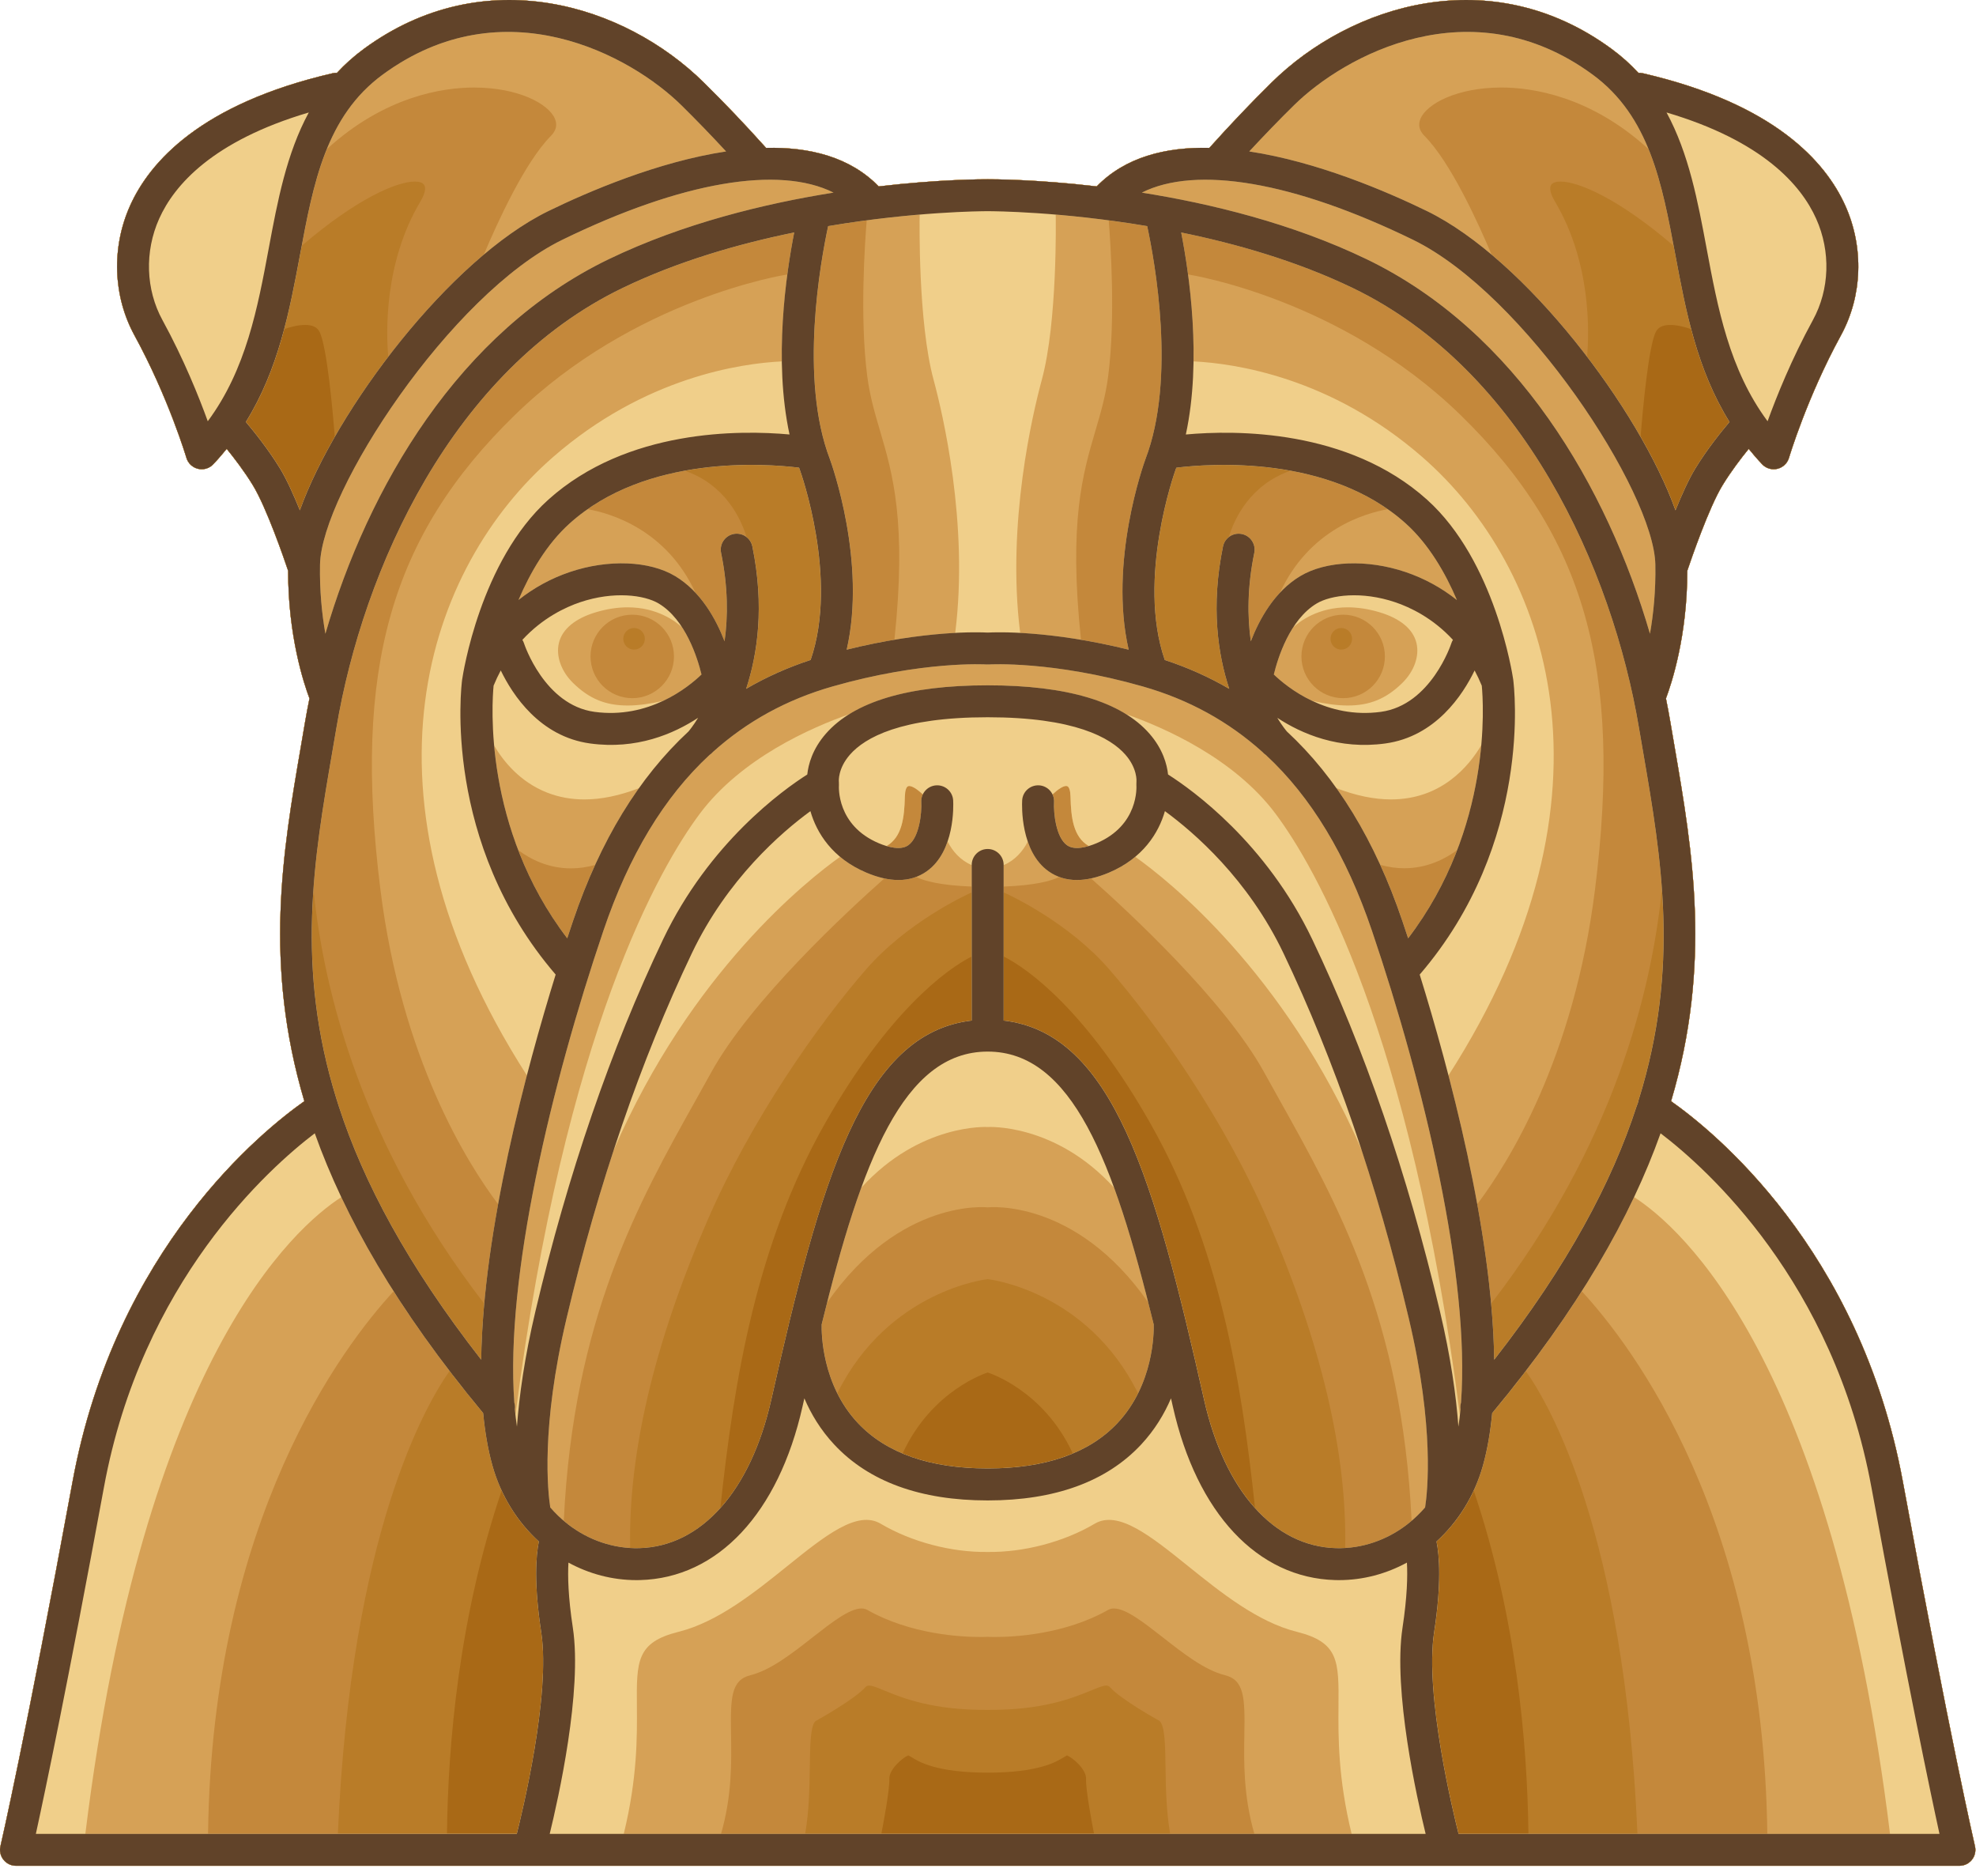 <svg style="fill-rule:evenodd;clip-rule:evenodd;stroke-linejoin:round;stroke-miterlimit:2;" xml:space="preserve" xmlns:xlink="http://www.w3.org/1999/xlink" xmlns="http://www.w3.org/2000/svg" version="1.1" viewBox="0 0 138 131" height="100%" width="100%">
    <g transform="matrix(1,0,0,1,-229.022,-232.502)">
        <g>
            <g transform="matrix(1,0,0,1,-194.096,-87.344)">
                <path style="fill:rgb(169,105,22);fill-rule:nonzero;" d="M561.048,448.755C561.03,448.683 559.33,441.344 556.011,423.294C553.015,407.007 542.692,398.75 539.824,396.735C542.674,387.138 541.325,379.289 540.076,372.022C539.977,371.45 539.879,370.876 539.783,370.308C539.689,369.751 539.581,369.184 539.466,368.614C539.856,367.585 540.963,364.244 540.956,359.701C541.217,358.921 542.459,355.299 543.422,353.723C544.008,352.763 544.715,351.839 545.245,351.187C545.541,351.549 545.849,351.91 546.183,352.263C546.397,352.487 546.69,352.61 546.992,352.61C547.079,352.61 547.165,352.599 547.252,352.579C547.639,352.485 547.948,352.192 548.061,351.81C548.074,351.768 549.323,347.587 551.686,343.265C553.19,340.516 553.304,337.127 551.992,334.202C550.629,331.163 547.068,327.092 537.849,324.96C537.746,324.937 537.646,324.927 537.544,324.933C536.992,324.335 536.369,323.774 535.661,323.254C527.257,317.09 517.466,320.15 511.927,325.603C510.474,327.034 509.013,328.571 507.578,330.17C504.532,330.105 501.708,330.806 499.711,332.859C495.422,332.358 492.4,332.362 492.098,332.363C491.794,332.362 488.774,332.358 484.485,332.859C482.488,330.805 479.664,330.104 476.618,330.17C475.183,328.57 473.722,327.033 472.268,325.603C466.73,320.151 456.939,317.09 448.534,323.254C447.827,323.774 447.204,324.335 446.652,324.933C446.55,324.927 446.449,324.937 446.348,324.96C437.128,327.092 433.568,331.163 432.203,334.202C430.89,337.128 431.006,340.516 432.51,343.265C434.873,347.587 436.122,351.768 436.135,351.81C436.247,352.192 436.556,352.485 436.943,352.579C437.03,352.6 437.117,352.61 437.204,352.61C437.507,352.61 437.8,352.487 438.013,352.263C438.348,351.909 438.656,351.549 438.951,351.187C439.481,351.839 440.188,352.763 440.775,353.723C441.737,355.298 442.979,358.92 443.24,359.701C443.233,364.244 444.341,367.585 444.73,368.614C444.615,369.184 444.506,369.752 444.413,370.308C444.317,370.876 444.219,371.45 444.12,372.022C442.871,379.289 441.522,387.138 444.372,396.735C441.504,398.75 431.182,407.006 428.185,423.294C424.866,441.344 423.164,448.683 423.148,448.755C423.07,449.086 423.149,449.434 423.36,449.701C423.573,449.967 423.893,450.122 424.234,450.122L559.962,450.122C560.302,450.122 560.623,449.967 560.836,449.701C561.047,449.434 561.125,449.086 561.048,448.755Z"></path>
            </g>
            <g transform="matrix(1,0,0,1,4.133,-87.344)">
                <path style="fill:rgb(185,124,40);fill-rule:nonzero;" d="M362.818,448.755C362.801,448.683 361.101,441.344 357.781,423.294C354.785,407.007 344.462,398.75 341.594,396.735C344.444,387.138 343.095,379.289 341.846,372.022C341.747,371.45 341.649,370.876 341.554,370.308C341.46,369.751 341.352,369.184 341.236,368.614C341.626,367.585 342.734,364.244 342.726,359.701C342.987,358.921 344.229,355.299 345.192,353.723C345.777,352.763 346.485,351.839 347.015,351.187C347.311,351.549 347.619,351.91 347.953,352.263C348.167,352.487 348.46,352.61 348.762,352.61C348.849,352.61 348.935,352.599 349.022,352.579C349.409,352.485 349.718,352.192 349.831,351.81C349.843,351.768 351.093,347.587 353.456,343.265C354.959,340.516 355.074,337.127 353.761,334.202C352.398,331.163 348.838,327.092 339.619,324.96C339.515,324.937 339.415,324.927 339.314,324.933C338.762,324.335 338.14,323.774 337.432,323.254C329.028,317.09 319.236,320.15 313.698,325.603C312.244,327.034 310.784,328.571 309.349,330.17C306.303,330.105 303.479,330.806 301.482,332.859C297.193,332.358 294.172,332.362 293.869,332.363C293.566,332.362 290.544,332.358 286.256,332.859C284.259,330.805 281.435,330.104 278.388,330.17C276.953,328.57 275.493,327.033 274.039,325.603C268.5,320.151 258.709,317.09 250.304,323.254C249.597,323.774 248.974,324.335 248.423,324.933C248.321,324.927 248.22,324.937 248.119,324.96C238.899,327.092 235.339,331.163 233.974,334.202C232.661,337.128 232.777,340.516 234.28,343.265C236.644,347.587 237.893,351.768 237.905,351.81C238.018,352.192 238.326,352.485 238.713,352.579C238.799,352.6 238.887,352.61 238.974,352.61C239.276,352.61 239.569,352.487 239.783,352.263C240.117,351.909 240.426,351.549 240.721,351.187C241.252,351.839 241.959,352.763 242.546,353.723C243.508,355.298 244.749,358.92 245.011,359.701C245.004,364.244 246.112,367.585 246.501,368.614C246.386,369.184 246.277,369.752 246.184,370.308C246.088,370.876 245.99,371.45 245.891,372.022C244.642,379.289 243.293,387.138 246.143,396.735C243.275,398.75 232.952,407.006 229.956,423.294C226.636,441.344 224.935,448.683 224.918,448.755C224.841,449.086 224.919,449.434 225.131,449.701C225.342,449.967 225.664,450.122 226.004,450.122L361.732,450.122C362.072,450.122 362.394,449.967 362.606,449.701C362.817,449.434 362.896,449.086 362.818,448.755ZM343.289,352.562C342.834,353.308 342.342,354.399 341.904,355.482C341.338,353.904 340.5,352.155 339.465,350.353C339.613,348.481 340.017,344.002 340.536,343.006C340.701,342.69 341.029,342.535 341.539,342.535C342.03,342.535 342.581,342.684 343,342.83C343.59,345.056 344.395,347.244 345.677,349.307C345.101,349.988 344.104,351.228 343.289,352.562ZM287.924,421.337C289.978,416.865 293.866,415.681 293.868,415.681C293.87,415.681 297.758,416.866 299.812,421.337C298.165,422.029 296.178,422.38 293.868,422.38C291.557,422.38 289.571,422.029 287.924,421.337ZM282.483,398.328C286.927,390.465 291.033,387.49 292.753,386.633L292.753,391.107C285.097,392 282.206,402.268 278.758,417.572C278.034,420.786 276.799,423.364 275.197,425.146C276.16,416.123 277.712,406.768 282.483,398.328ZM245.833,355.481C245.393,354.398 244.902,353.307 244.447,352.561C243.632,351.227 242.635,349.988 242.059,349.306C243.341,347.243 244.146,345.055 244.735,342.828C245.154,342.682 245.704,342.534 246.196,342.534C246.706,342.534 247.035,342.688 247.199,343.005C247.718,344.001 248.122,348.482 248.271,350.352C247.235,352.154 246.397,353.903 245.833,355.481ZM260.983,447.893L256.104,447.893C256.178,441.572 256.951,432.706 259.927,423.915C260.566,425.294 261.454,426.502 262.524,427.478C262.319,428.488 262.171,430.421 262.691,433.829C263.358,438.201 261.335,446.499 260.983,447.893ZM301.296,447.893L286.44,447.893C286.583,447.162 287.027,444.802 286.997,444.066C286.969,443.369 287.976,442.544 288.316,442.418C288.351,442.421 288.455,442.485 288.547,442.541C289.072,442.865 290.299,443.619 293.867,443.619C297.434,443.619 298.663,442.865 299.188,442.541C299.28,442.485 299.384,442.421 299.404,442.415C299.758,442.544 300.767,443.367 300.738,444.066C300.707,444.798 301.147,447.133 301.296,447.893ZM294.982,391.106L294.982,386.632C296.702,387.49 300.808,390.464 305.252,398.327C310.023,406.766 311.576,416.122 312.538,425.144C310.935,423.362 309.701,420.784 308.977,417.57C305.531,402.268 302.638,391.999 294.982,391.106ZM325.044,433.829C325.564,430.422 325.417,428.488 325.211,427.478C326.281,426.501 327.169,425.293 327.808,423.915C330.784,432.706 331.557,441.571 331.631,447.893L326.752,447.893C326.4,446.499 324.377,438.201 325.044,433.829Z"></path>
            </g>
            <g transform="matrix(1,0,0,1,194.097,-87.344)">
                <path style="fill:rgb(196,136,59);fill-rule:nonzero;" d="M172.853,448.755C172.836,448.683 171.136,441.344 167.816,423.294C164.82,407.007 154.497,398.75 151.629,396.735C154.479,387.138 153.13,379.289 151.881,372.022C151.782,371.45 151.684,370.876 151.588,370.308C151.494,369.751 151.386,369.184 151.271,368.614C151.661,367.585 152.769,364.244 152.761,359.701C153.023,358.921 154.264,355.299 155.227,353.723C155.812,352.763 156.52,351.839 157.05,351.187C157.346,351.549 157.654,351.91 157.988,352.263C158.202,352.487 158.495,352.61 158.796,352.61C158.883,352.61 158.97,352.599 159.057,352.579C159.444,352.485 159.753,352.192 159.866,351.81C159.878,351.768 161.127,347.587 163.491,343.265C164.994,340.516 165.109,337.127 163.796,334.202C162.433,331.163 158.873,327.092 149.654,324.96C149.55,324.937 149.45,324.927 149.349,324.933C148.797,324.335 148.175,323.774 147.467,323.254C139.062,317.09 129.271,320.15 123.733,325.603C122.279,327.034 120.819,328.571 119.384,330.17C116.338,330.105 113.514,330.806 111.517,332.859C107.228,332.358 104.207,332.362 103.904,332.363C103.601,332.362 100.579,332.358 96.291,332.859C94.294,330.805 91.47,330.104 88.424,330.17C86.989,328.57 85.528,327.033 84.075,325.603C78.536,320.151 68.745,317.09 60.34,323.254C59.633,323.774 59.01,324.335 58.459,324.933C58.358,324.927 58.256,324.937 58.155,324.96C48.936,327.092 45.375,331.163 44.011,334.202C42.698,337.128 42.814,340.516 44.317,343.265C46.681,347.587 47.93,351.768 47.942,351.81C48.055,352.192 48.364,352.485 48.751,352.579C48.837,352.6 48.924,352.61 49.012,352.61C49.314,352.61 49.607,352.487 49.82,352.263C50.155,351.909 50.463,351.549 50.758,351.187C51.289,351.839 51.996,352.763 52.582,353.723C53.544,355.298 54.786,358.92 55.047,359.701C55.039,364.244 56.147,367.585 56.537,368.614C56.421,369.184 56.313,369.752 56.22,370.308C56.124,370.876 56.026,371.45 55.927,372.022C54.678,379.289 53.329,387.138 56.179,396.735C53.311,398.75 42.989,407.006 39.992,423.294C36.672,441.344 34.971,448.683 34.955,448.755C34.877,449.086 34.956,449.434 35.167,449.701C35.379,449.967 35.7,450.122 36.041,450.122L171.769,450.122C172.109,450.122 172.43,449.967 172.643,449.701C172.852,449.434 172.93,449.086 172.853,448.755ZM103.902,422.38C99.866,422.38 96.817,421.316 94.838,419.212C94.22,418.557 93.754,417.844 93.399,417.133C96.984,409.903 103.902,409.16 103.902,409.16C103.902,409.16 110.819,409.902 114.404,417.133C114.05,417.844 113.584,418.557 112.966,419.212C110.988,421.315 107.938,422.38 103.902,422.38ZM79.207,363.696C79.623,363.696 79.96,364.034 79.96,364.45C79.96,364.866 79.623,365.204 79.207,365.204C78.791,365.204 78.454,364.866 78.454,364.45C78.454,364.034 78.791,363.696 79.207,363.696ZM91.536,365.93C89.942,366.452 88.438,367.122 87.031,367.946C87.827,365.534 88.324,362.183 87.468,358.002C87.414,357.737 87.265,357.517 87.069,357.359C86.652,356.005 85.547,353.688 82.757,352.715C86.243,352.078 89.424,352.342 90.73,352.503C90.752,352.564 90.773,352.624 90.794,352.685C90.823,352.762 93.506,360.238 91.536,365.93ZM117.011,352.685C117.032,352.624 117.053,352.564 117.074,352.503C118.38,352.342 121.562,352.078 125.048,352.715C122.258,353.688 121.153,356.004 120.736,357.359C120.539,357.516 120.391,357.737 120.337,358.002C119.479,362.184 119.978,365.534 120.774,367.946C119.367,367.123 117.863,366.453 116.269,365.93C114.299,360.238 116.983,352.762 117.011,352.685ZM128.597,363.696C129.014,363.696 129.351,364.034 129.351,364.45C129.351,364.866 129.014,365.204 128.597,365.204C128.182,365.204 127.845,364.866 127.845,364.45C127.845,364.034 128.182,363.696 128.597,363.696ZM58.593,397.122C58.504,396.819 58.519,396.91 58.437,396.618C58.436,396.614 58.432,396.612 58.43,396.608C56.762,391.247 56.496,386.456 56.816,381.933C57.535,389.125 60.213,399.817 68.744,410.874C68.622,412.209 68.548,413.521 68.531,414.788C63.365,408.167 60.303,402.371 58.593,397.122ZM150.988,381.931C151.308,386.454 151.044,391.246 149.375,396.609C149.373,396.613 149.369,396.615 149.369,396.619C149.319,396.857 149.326,396.825 149.212,397.123C147.502,402.372 144.441,408.168 139.274,414.79C139.257,413.523 139.182,412.211 139.061,410.875C147.591,399.815 150.27,389.123 150.988,381.931ZM153.323,352.562C152.868,353.308 152.376,354.399 151.938,355.482C150.792,352.287 148.531,348.385 145.762,344.76C145.906,343.141 146.083,338.22 143.518,333.915C143.214,333.404 143.117,332.999 143.245,332.772C143.363,332.567 143.669,332.524 143.909,332.524C145.163,332.524 147.967,333.712 151.809,337.011C151.846,337.203 151.883,337.396 151.919,337.59C152.66,341.559 153.429,345.633 155.712,349.306C155.135,349.988 154.138,351.228 153.323,352.562ZM55.867,355.481C55.427,354.398 54.936,353.307 54.481,352.561C53.666,351.227 52.669,349.988 52.093,349.306C54.376,345.633 55.145,341.559 55.885,337.59C55.921,337.396 55.959,337.203 55.995,337.01C59.837,333.712 62.641,332.524 63.895,332.524C64.133,332.524 64.441,332.567 64.557,332.772C64.686,332.999 64.588,333.404 64.285,333.915C61.719,338.22 61.897,343.142 62.041,344.76C59.273,348.385 57.012,352.286 55.867,355.481ZM71.018,447.893L58.522,447.893C59.431,426.858 64.701,417.865 66.324,415.574C67.063,416.539 67.841,417.518 68.669,418.515C68.794,419.827 69.003,421.063 69.317,422.186C69.912,424.298 71.061,426.113 72.558,427.479C72.353,428.489 72.205,430.422 72.725,433.83C73.393,438.201 71.37,446.499 71.018,447.893ZM78.935,427.932C78.801,421.319 80.611,413.634 84.326,405.074C87.405,397.98 92.084,391.345 95.437,387.502C98.228,384.303 102.176,382.434 102.788,382.154L102.788,391.107C95.132,392 92.24,402.268 88.793,417.572C87.356,423.953 83.907,427.83 79.568,427.944C79.356,427.948 79.145,427.943 78.935,427.932ZM103.902,447.893L91.155,447.893C91.433,446.314 91.46,444.649 91.479,443.264C91.5,441.733 91.521,440.286 91.895,440.01C92.005,439.949 94.597,438.513 95.366,437.648C95.551,437.442 95.837,437.535 96.673,437.879C97.934,438.4 100.046,439.265 103.902,439.236C107.761,439.264 109.871,438.398 111.131,437.879C111.968,437.534 112.254,437.441 112.438,437.648C113.208,438.513 115.799,439.95 115.886,439.995C116.284,440.287 116.303,441.733 116.324,443.265C116.344,444.65 116.371,446.315 116.648,447.894L103.902,447.894L103.902,447.893ZM119.011,417.571C115.565,402.267 112.673,391.999 105.017,391.106L105.017,382.154C105.629,382.432 109.578,384.302 112.367,387.501C115.721,391.345 120.401,397.98 123.479,405.073C127.194,413.634 129.003,421.318 128.87,427.931C128.661,427.943 128.449,427.948 128.237,427.943C123.897,427.829 120.448,423.952 119.011,417.571ZM135.078,433.829C135.599,430.422 135.451,428.488 135.246,427.478C136.744,426.112 137.892,424.297 138.487,422.185C138.802,421.062 139.01,419.826 139.135,418.514C139.963,417.517 140.741,416.537 141.48,415.572C143.103,417.859 148.373,426.836 149.282,447.892L136.787,447.892C136.435,446.499 134.412,438.201 135.078,433.829Z"></path>
            </g>
            <g transform="matrix(1,0,0,1,-194.096,87.344)">
                <path style="fill:rgb(214,161,86);fill-rule:nonzero;" d="M561.048,274.067C561.03,273.995 559.33,266.656 556.011,248.607C553.015,232.32 542.692,224.063 539.824,222.049C542.674,212.451 541.325,204.603 540.076,197.336C539.977,196.763 539.879,196.191 539.783,195.623C539.689,195.064 539.581,194.498 539.466,193.927C539.856,192.898 540.963,189.557 540.956,185.014C541.217,184.234 542.459,180.611 543.422,179.037C544.008,178.078 544.715,177.154 545.245,176.5C545.541,176.863 545.849,177.223 546.183,177.576C546.397,177.8 546.69,177.923 546.992,177.923C547.079,177.923 547.165,177.913 547.252,177.892C547.639,177.798 547.948,177.505 548.061,177.123C548.074,177.081 549.323,172.9 551.686,168.579C553.19,165.829 553.304,162.441 551.992,159.515C550.629,156.475 547.068,152.404 537.849,150.273C537.746,150.249 537.646,150.24 537.544,150.246C536.992,149.647 536.369,149.086 535.661,148.567C527.257,142.403 517.466,145.463 511.927,150.915C510.474,152.346 509.013,153.883 507.578,155.483C504.532,155.417 501.708,156.119 499.711,158.173C495.422,157.671 492.4,157.675 492.098,157.676C491.794,157.675 488.774,157.671 484.485,158.173C482.488,156.119 479.664,155.417 476.618,155.483C475.183,153.883 473.722,152.346 472.268,150.915C466.73,145.462 456.939,142.403 448.534,148.567C447.827,149.086 447.204,149.647 446.652,150.246C446.55,150.24 446.449,150.249 446.348,150.273C437.128,152.404 433.568,156.476 432.203,159.515C430.89,162.441 431.006,165.829 432.51,168.579C434.873,172.9 436.122,177.082 436.135,177.123C436.247,177.505 436.556,177.798 436.943,177.892C437.03,177.913 437.117,177.923 437.204,177.923C437.507,177.923 437.8,177.8 438.013,177.576C438.348,177.223 438.656,176.863 438.951,176.5C439.481,177.153 440.188,178.078 440.775,179.037C441.737,180.611 442.979,184.234 443.24,185.014C443.233,189.557 444.341,192.898 444.73,193.927C444.615,194.498 444.506,195.064 444.413,195.623C444.317,196.191 444.219,196.763 444.12,197.336C442.871,204.603 441.522,212.451 444.372,222.049C441.504,224.063 431.182,232.32 428.185,248.607C424.866,266.656 423.164,273.995 423.148,274.067C423.07,274.399 423.149,274.747 423.36,275.013C423.573,275.279 423.893,275.435 424.234,275.435L559.962,275.435C560.302,275.435 560.623,275.279 560.836,275.013C561.047,274.747 561.125,274.398 561.048,274.067ZM509.849,182.445C509.245,182.322 508.657,182.711 508.533,183.314C507.676,187.495 508.174,190.845 508.971,193.257C507.563,192.435 506.059,191.764 504.465,191.241C502.495,185.55 505.18,178.073 505.207,177.995C505.228,177.935 505.249,177.874 505.27,177.814C507.43,177.547 514.724,176.996 520.037,180.713C518.497,180.982 514.549,182.097 512.502,186.564C511.545,187.591 510.896,188.846 510.476,189.936C510.233,188.208 510.229,186.144 510.718,183.761C510.84,183.159 510.451,182.569 509.849,182.445ZM501.944,190.521C500.747,190.225 499.631,190 498.613,189.828C497.742,181.607 498.739,178.22 499.623,175.223C499.984,173.994 500.327,172.833 500.509,171.439C501.04,167.356 500.674,162.079 500.548,160.542C501.406,160.656 502.307,160.789 503.239,160.947C503.764,163.381 505.272,171.597 503.118,177.215C502.996,177.549 500.54,184.4 501.944,190.521ZM516.921,188.078C518.53,188.078 519.836,189.383 519.836,190.993C519.836,192.603 518.53,193.907 516.921,193.907C515.312,193.907 514.008,192.602 514.008,190.993C514.008,189.384 515.312,188.078 516.921,188.078ZM521.186,205.783C522.824,205.783 524.09,205.101 524.884,204.513C524.109,206.535 523.013,208.641 521.461,210.674C521.31,210.215 521.171,209.797 521.047,209.435C520.584,208.067 520.071,206.772 519.511,205.546C520.104,205.71 520.664,205.783 521.186,205.783ZM534.511,207.262C536.434,191.879 533.8,182.59 525.119,174.135C516.771,166.005 506.255,164.348 506.15,164.332L506.089,164.323C505.937,163.17 505.762,162.164 505.61,161.388C509.489,162.18 513.715,163.395 517.588,165.261C529.488,170.994 535.721,184.894 537.585,195.99C537.681,196.561 537.779,197.135 537.879,197.711C539.152,205.113 540.449,212.668 537.57,221.919C537.568,221.922 537.564,221.924 537.563,221.928C537.513,222.167 537.521,222.135 537.407,222.432C535.696,227.682 532.636,233.478 527.469,240.099C527.424,236.672 526.957,232.928 526.286,229.241C528.457,226.361 533.034,219.068 534.511,207.262ZM543.907,174.62C543.331,175.301 542.334,176.54 541.518,177.874C541.063,178.619 540.572,179.71 540.133,180.793C538.148,175.257 532.826,167.598 527.287,162.936C526.327,160.659 524.409,156.466 522.602,154.647C522.237,154.28 522.141,153.88 522.318,153.456C522.759,152.395 524.894,151.269 527.98,151.269C530.099,151.269 534.175,151.85 538.246,155.568C539.154,157.796 539.628,160.31 540.113,162.901C540.855,166.872 541.624,170.945 543.907,174.62ZM485.037,204.231C486.126,203.597 486.276,202.24 486.313,200.772C486.324,200.364 486.408,200.102 486.544,200.053C486.766,199.972 487.216,200.294 487.57,200.631C487.494,200.793 487.451,200.973 487.46,201.165C487.5,201.912 487.329,203.632 486.552,204.178C486.157,204.454 485.575,204.392 485.037,204.231ZM503.692,237.634C503.707,238.198 503.696,241.831 501.162,244.525C499.183,246.628 496.133,247.692 492.098,247.692C488.063,247.692 485.013,246.627 483.034,244.525C480.5,241.831 480.488,238.198 480.504,237.634C480.63,237.116 480.757,236.609 480.885,236.107C485.989,228.78 492.097,229.46 492.099,229.461C492.101,229.46 498.208,228.78 503.313,236.106C503.438,236.607 503.565,237.116 503.692,237.634ZM497.643,204.177C496.866,203.631 496.695,201.911 496.735,201.164C496.744,200.972 496.701,200.792 496.625,200.63C496.979,200.292 497.429,199.969 497.65,200.052C497.788,200.101 497.872,200.364 497.881,200.771C497.918,202.239 498.069,203.596 499.158,204.23C498.62,204.392 498.038,204.454 497.643,204.177ZM446.788,222.434C446.699,222.131 446.714,222.222 446.632,221.93C446.631,221.926 446.627,221.924 446.625,221.921C443.746,212.67 445.043,205.115 446.316,197.713C446.415,197.137 446.514,196.563 446.61,195.992C448.474,184.896 454.707,170.996 466.607,165.263C470.479,163.397 474.706,162.182 478.585,161.39C478.432,162.167 478.257,163.177 478.104,164.333L478.045,164.333C477.941,164.349 467.424,166.005 459.076,174.136C450.394,182.591 447.762,191.88 449.684,207.263C451.16,219.07 455.738,226.363 457.909,229.243C457.237,232.931 456.771,236.674 456.725,240.101C451.56,233.48 448.499,227.684 446.788,222.434ZM483.687,171.439C483.869,172.833 484.211,173.994 484.573,175.223C485.457,178.22 486.454,181.608 485.583,189.828C484.565,189.999 483.449,190.224 482.253,190.521C483.656,184.4 481.2,177.549 481.078,177.214C478.924,171.596 480.432,163.381 480.957,160.946C481.89,160.788 482.79,160.655 483.648,160.542C483.521,162.079 483.153,167.356 483.687,171.439ZM475.663,183.314C475.539,182.711 474.951,182.323 474.347,182.445C473.744,182.569 473.356,183.158 473.479,183.761C473.968,186.144 473.964,188.208 473.721,189.936C473.301,188.846 472.652,187.591 471.696,186.564C469.649,182.098 465.701,180.982 464.161,180.713C469.473,176.996 476.765,177.547 478.926,177.814C478.947,177.874 478.969,177.936 478.99,177.995C479.018,178.072 481.702,185.549 479.732,191.241C478.138,191.764 476.633,192.434 475.226,193.257C476.022,190.845 476.52,187.495 475.663,183.314ZM467.274,188.078C468.883,188.078 470.187,189.383 470.187,190.993C470.187,192.603 468.883,193.907 467.274,193.907C465.664,193.907 464.359,192.602 464.359,190.993C464.359,189.384 465.664,188.078 467.274,188.078ZM459.314,204.52C460.191,205.173 461.432,205.791 462.996,205.791C463.552,205.791 464.114,205.71 464.682,205.552C464.123,206.777 463.611,208.07 463.148,209.436C463.025,209.798 462.886,210.216 462.735,210.675C461.185,208.644 460.089,206.54 459.314,204.52ZM442.677,177.874C441.862,176.54 440.864,175.3 440.288,174.62C442.571,170.945 443.34,166.872 444.081,162.903C444.566,160.311 445.04,157.797 445.948,155.569C450.017,151.851 454.094,151.27 456.214,151.27C459.3,151.27 461.435,152.397 461.875,153.457C462.052,153.881 461.956,154.281 461.592,154.648C459.785,156.467 457.867,160.66 456.907,162.937C451.368,167.6 446.047,175.259 444.062,180.794C443.622,179.71 443.132,178.619 442.677,177.874ZM459.213,273.206L437.648,273.206C437.927,251.187 447.056,239.167 450.611,235.319C452.332,238.021 454.395,240.851 456.865,243.826C456.99,245.139 457.199,246.374 457.513,247.497C458.108,249.609 459.257,251.424 460.754,252.79C460.549,253.8 460.401,255.734 460.921,259.141C461.588,263.514 459.565,271.811 459.213,273.206ZM462.637,251.469C462.587,251.428 462.541,251.382 462.492,251.34C463.166,237.237 467.701,229.132 471.718,221.958C472.083,221.305 472.443,220.662 472.792,220.028C475.561,215 482.346,208.739 484.884,206.49C485.226,206.563 485.557,206.604 485.869,206.604C486.304,206.604 486.708,206.525 487.086,206.385C487.687,206.683 488.826,206.977 490.983,207.062L490.983,216.419C483.327,217.312 480.435,227.58 476.988,242.884C475.551,249.264 472.103,253.141 467.763,253.256C465.943,253.301 464.211,252.687 462.792,251.595C462.746,251.548 462.694,251.506 462.637,251.469ZM510.721,273.206L473.473,273.206C474.244,270.539 474.205,268.185 474.172,266.254C474.129,263.705 474.168,262.465 475.533,262.125C476.949,261.771 478.431,260.609 479.866,259.486C481.193,258.448 482.444,257.468 483.284,257.468C483.437,257.468 483.568,257.501 483.686,257.567C486.697,259.275 490.22,259.46 491.597,259.46C491.904,259.46 492.085,259.451 492.086,259.449C492.108,259.45 492.29,259.46 492.597,259.46C493.974,259.46 497.497,259.276 500.508,257.567C500.626,257.501 500.757,257.468 500.91,257.468C501.75,257.468 503.001,258.448 504.328,259.486C505.763,260.609 507.245,261.771 508.661,262.125C510.026,262.465 510.065,263.705 510.022,266.253C509.988,268.185 509.95,270.539 510.721,273.206ZM521.401,251.595C519.983,252.687 518.252,253.302 516.431,253.256C512.091,253.141 508.643,249.264 507.205,242.884C503.76,227.58 500.867,217.311 493.211,216.419L493.211,207.062C495.368,206.977 496.508,206.683 497.108,206.385C497.486,206.526 497.89,206.604 498.325,206.604C498.638,206.604 498.97,206.563 499.31,206.49C501.84,208.73 508.629,214.992 511.402,220.028C511.751,220.662 512.111,221.305 512.476,221.958C516.492,229.132 521.028,237.238 521.702,251.34C521.653,251.382 521.607,251.428 521.557,251.469C521.502,251.506 521.449,251.548 521.401,251.595ZM523.273,259.142C523.794,255.735 523.646,253.801 523.441,252.791C524.938,251.425 526.087,249.61 526.682,247.498C526.996,246.374 527.205,245.139 527.33,243.827C529.8,240.851 531.864,238.022 533.585,235.318C537.139,239.164 546.268,251.178 546.545,273.206L524.982,273.206C524.63,271.811 522.607,263.514 523.273,259.142Z"></path>
            </g>
            <g transform="matrix(1,0,0,1,6.82691e-05,87.344)">
                <path style="fill:rgb(240,207,138);fill-rule:nonzero;" d="M366.95,274.067C366.933,273.995 365.233,266.656 361.913,248.607C358.918,232.32 348.594,224.063 345.727,222.049C348.576,212.451 347.228,204.603 345.978,197.336C345.879,196.763 345.781,196.191 345.685,195.623C345.592,195.064 345.483,194.498 345.369,193.927C345.758,192.898 346.866,189.557 346.858,185.014C347.121,184.234 348.362,180.611 349.324,179.037C349.909,178.078 350.617,177.154 351.148,176.5C351.444,176.863 351.751,177.223 352.086,177.576C352.299,177.8 352.592,177.923 352.893,177.923C352.98,177.923 353.067,177.913 353.154,177.892C353.542,177.798 353.85,177.505 353.963,177.123C353.975,177.081 355.225,172.9 357.588,168.579C359.091,165.829 359.206,162.441 357.894,159.515C356.53,156.475 352.97,152.404 343.751,150.273C343.647,150.249 343.547,150.24 343.446,150.246C342.894,149.647 342.272,149.086 341.565,148.567C333.159,142.403 323.368,145.463 317.83,150.915C316.376,152.346 314.916,153.883 313.481,155.483C310.435,155.417 307.611,156.119 305.614,158.173C301.325,157.671 298.304,157.675 298.001,157.676C297.699,157.675 294.677,157.671 290.388,158.173C288.391,156.119 285.568,155.417 282.522,155.483C281.087,153.883 279.626,152.346 278.172,150.915C272.633,145.462 262.843,142.403 254.437,148.567C253.73,149.086 253.107,149.647 252.556,150.246C252.455,150.24 252.354,150.249 252.252,150.273C243.032,152.404 239.472,156.476 238.108,159.515C236.796,162.441 236.911,165.829 238.415,168.579C240.778,172.9 242.027,177.082 242.039,177.123C242.153,177.505 242.461,177.798 242.848,177.892C242.934,177.913 243.021,177.923 243.109,177.923C243.411,177.923 243.704,177.8 243.917,177.576C244.252,177.223 244.56,176.863 244.855,176.5C245.386,177.153 246.094,178.078 246.679,179.037C247.641,180.611 248.883,184.234 249.145,185.014C249.136,189.557 250.244,192.898 250.634,193.927C250.518,194.498 250.41,195.064 250.317,195.623C250.222,196.191 250.124,196.763 250.025,197.336C248.775,204.603 247.426,212.451 250.276,222.049C247.408,224.063 237.086,232.32 234.089,248.607C230.77,266.656 229.069,273.995 229.052,274.067C228.975,274.399 229.053,274.747 229.265,275.013C229.476,275.279 229.798,275.435 230.138,275.435L365.864,275.435C366.204,275.435 366.525,275.279 366.738,275.013C366.949,274.747 367.028,274.398 366.95,274.067ZM292.455,204.177C292.06,204.454 291.478,204.391 290.941,204.231C292.029,203.597 292.18,202.24 292.216,200.772C292.227,200.364 292.311,200.102 292.447,200.053C292.669,199.972 293.119,200.294 293.474,200.631C293.397,200.793 293.353,200.973 293.363,201.165C293.403,201.912 293.234,203.631 292.455,204.177ZM302.526,200.63C302.88,200.292 303.33,199.969 303.552,200.052C303.689,200.101 303.773,200.364 303.783,200.771C303.819,202.239 303.971,203.596 305.059,204.23C304.522,204.391 303.939,204.453 303.544,204.176C302.766,203.63 302.595,201.91 302.635,201.163C302.647,200.973 302.602,200.792 302.526,200.63ZM289.172,228.09C293.289,223.563 297.998,223.851 298,223.851C298.002,223.851 302.711,223.562 306.828,228.09C307.822,230.816 308.716,234.037 309.595,237.634C309.61,238.198 309.6,241.831 307.065,244.525C305.086,246.628 302.037,247.692 298.001,247.692C293.965,247.692 290.916,246.627 288.938,244.525C286.403,241.831 286.393,238.198 286.407,237.634C287.285,234.037 288.178,230.816 289.172,228.09ZM328.549,250.413C328.213,250.799 327.851,251.153 327.461,251.469C327.405,251.507 327.353,251.549 327.305,251.595C325.886,252.687 324.155,253.302 322.335,253.256C317.996,253.141 314.547,249.264 313.11,242.884C309.664,227.58 306.772,217.311 299.116,216.419L299.116,205.564C299.922,205.221 300.453,204.592 300.803,203.92C301.073,204.706 301.522,205.482 302.266,206.003C302.838,206.404 303.495,206.605 304.23,206.605C304.913,206.605 305.662,206.433 306.476,206.088C307.199,205.782 307.803,205.404 308.306,204.984C310.566,206.587 318.716,213.005 324.119,225.46C325.346,229.207 326.447,233.132 327.414,237.217C329.219,244.85 328.714,249.351 328.549,250.413ZM268.589,237.216C269.555,233.131 270.656,229.206 271.884,225.459C277.285,213.01 285.437,206.587 287.696,204.983C288.2,205.403 288.804,205.781 289.527,206.087C290.341,206.431 291.09,206.604 291.772,206.604C292.508,206.604 293.164,206.403 293.736,206.002C294.48,205.481 294.929,204.705 295.2,203.919C295.548,204.59 296.08,205.22 296.886,205.563L296.886,216.418C289.23,217.311 286.339,227.579 282.892,242.883C281.455,249.263 278.006,253.14 273.667,253.255C271.847,253.3 270.116,252.686 268.697,251.594C268.65,251.548 268.597,251.506 268.541,251.468C268.151,251.152 267.789,250.798 267.454,250.412C267.286,249.351 266.781,244.85 268.589,237.216ZM331.056,243.095C331.009,243.247 331,243.408 331.02,243.564C331.008,243.689 330.989,243.805 330.976,243.928C327.505,217.009 320.839,205.641 318.113,201.988C315.218,198.109 310.344,195.965 307.655,195.021C305.498,193.687 302.267,193.009 297.999,193.009C293.732,193.009 290.501,193.687 288.344,195.021C285.655,195.964 280.78,198.108 277.885,201.988C275.159,205.641 268.494,217.009 265.023,243.927C265.009,243.805 264.991,243.689 264.979,243.564C264.999,243.408 264.99,243.248 264.942,243.095C264.296,234.353 267.53,220.858 271.16,210.151C272.948,204.88 275.403,200.806 278.578,197.868C278.657,197.816 278.731,197.756 278.795,197.682C278.797,197.68 278.802,197.674 278.804,197.67C281.186,195.529 283.959,194.005 287.158,193.091C293.447,191.294 297.823,191.547 297.921,191.554C297.947,191.555 297.973,191.552 297.999,191.552C298.025,191.552 298.05,191.556 298.077,191.554C298.176,191.547 302.551,191.294 308.841,193.091C312.04,194.005 314.813,195.529 317.194,197.67C317.196,197.673 317.202,197.679 317.204,197.682C317.268,197.756 317.342,197.815 317.42,197.868C320.596,200.806 323.051,204.88 324.838,210.151C328.469,220.858 331.703,234.354 331.056,243.095ZM252.691,222.434C252.601,222.131 252.616,222.222 252.534,221.93C252.533,221.926 252.529,221.924 252.527,221.921C249.648,212.67 250.945,205.115 252.219,197.713C252.318,197.137 252.417,196.563 252.513,195.992C254.378,184.896 260.61,170.996 272.51,165.263C276.382,163.397 280.608,162.182 284.488,161.39C284.103,163.352 283.571,166.767 283.625,170.392C280.764,170.531 274.044,171.493 267.645,177.072C258.862,184.729 253.203,200.583 265.819,220.247C264.222,226.381 262.715,233.78 262.629,240.101C257.462,233.48 254.401,227.684 252.691,222.434ZM281.565,183.314C281.441,182.711 280.854,182.323 280.249,182.445C279.646,182.569 279.257,183.158 279.381,183.761C279.869,186.144 279.866,188.208 279.622,189.936C279.02,188.373 277.961,186.458 276.173,185.385C274.376,184.307 271.489,184.194 268.819,185.097C267.499,185.543 266.294,186.205 265.231,187.051C266.044,185.143 267.199,183.147 268.809,181.701C274.153,176.899 282.492,177.525 284.827,177.813C284.85,177.873 284.87,177.935 284.891,177.994C284.92,178.071 287.603,185.548 285.633,191.24C284.039,191.763 282.535,192.433 281.128,193.256C281.924,190.845 282.422,187.495 281.565,183.314ZM275.335,194.095C274.402,194.309 273.583,194.419 272.856,194.419C271.313,194.419 270.176,193.951 269.053,192.854C268.213,192.035 267.832,190.958 268.057,190.045C268.297,189.077 269.192,188.337 270.648,187.904C271.407,187.678 272.149,187.564 272.856,187.564C274.929,187.564 276.213,188.55 276.661,188.964C277.428,190.15 277.837,191.521 278.015,192.253C277.541,192.708 276.616,193.491 275.335,194.095ZM269.05,209.435C268.928,209.797 268.787,210.215 268.637,210.674C265.002,205.915 263.854,200.749 263.533,197.219C264.161,198.288 265.321,199.755 267.244,200.505C268.052,200.82 268.917,200.978 269.836,200.978C271.019,200.978 272.293,200.712 273.646,200.191C271.793,202.792 270.258,205.874 269.05,209.435ZM319.341,188.961C319.788,188.546 321.067,187.564 323.143,187.564C323.85,187.564 324.593,187.679 325.351,187.904C326.807,188.337 327.703,189.077 327.942,190.045C328.168,190.958 327.786,192.034 326.947,192.854C325.824,193.951 324.686,194.419 323.143,194.419C322.417,194.419 321.597,194.309 320.664,194.095C319.384,193.491 318.459,192.708 317.984,192.253C318.163,191.52 318.573,190.148 319.341,188.961ZM326.166,200.977C329.665,200.977 331.59,198.684 332.47,197.195C332.152,200.725 331.006,205.903 327.363,210.674C327.213,210.215 327.073,209.797 326.95,209.435C325.742,205.872 324.207,202.79 322.353,200.19C323.707,200.709 324.984,200.977 326.166,200.977ZM311.108,177.996C311.13,177.936 311.15,177.875 311.172,177.815C313.507,177.527 321.845,176.9 327.191,181.703C328.799,183.149 329.955,185.145 330.769,187.053C329.705,186.207 328.5,185.545 327.181,185.099C324.509,184.195 321.622,184.309 319.827,185.387C318.039,186.46 316.98,188.375 316.377,189.938C316.134,188.21 316.13,186.146 316.619,183.763C316.743,183.16 316.354,182.57 315.751,182.447C315.147,182.324 314.559,182.713 314.435,183.316C313.579,187.497 314.076,190.847 314.873,193.259C313.465,192.437 311.961,191.766 310.368,191.243C308.396,185.55 311.081,178.073 311.108,177.996ZM330.182,220.247C342.798,200.583 337.139,184.729 328.356,177.072C321.958,171.493 315.238,170.53 312.376,170.392C312.43,166.767 311.899,163.351 311.514,161.39C315.392,162.182 319.618,163.397 323.492,165.263C335.391,170.996 341.623,184.896 343.488,195.992C343.585,196.563 343.683,197.137 343.783,197.713C345.056,205.115 346.353,212.67 343.475,221.921C343.472,221.924 343.468,221.926 343.467,221.93C343.418,222.169 343.425,222.137 343.311,222.434C341.601,227.684 338.54,233.48 333.374,240.101C333.286,233.779 331.779,226.38 330.182,220.247ZM319.395,152.504C322.904,149.048 331.779,144.155 340.247,150.365C344.218,153.277 345.092,157.953 346.017,162.903C346.758,166.872 347.527,170.945 349.809,174.62C349.233,175.301 348.236,176.54 347.421,177.874C346.966,178.619 346.474,179.71 346.036,180.793C343.509,173.746 335.576,163.255 328.67,159.891C325.903,158.543 321.044,156.453 316.269,155.732C317.307,154.612 318.352,153.529 319.395,152.504ZM327.694,161.895C335.525,165.711 344.531,179.512 344.629,184.576C344.664,186.413 344.491,188.054 344.254,189.41C341.275,179.201 334.947,168.308 324.46,163.254C319.255,160.747 313.549,159.367 308.768,158.607C312.562,156.699 319.363,157.837 327.694,161.895ZM309.143,160.947C309.668,163.381 311.175,171.597 309.021,177.215C308.898,177.549 306.443,184.401 307.848,190.522C304.629,189.725 302.011,189.442 300.269,189.351C299.306,181.697 301.167,173.935 301.78,171.678C302.876,167.636 302.758,160.472 302.751,160.143C304.545,160.293 306.739,160.541 309.143,160.947ZM293.25,160.142C293.242,160.559 293.132,167.661 294.222,171.677C294.833,173.934 296.695,181.696 295.732,189.35C293.99,189.442 291.372,189.725 288.154,190.521C289.558,184.4 287.102,177.549 286.98,177.214C284.826,171.596 286.334,163.381 286.859,160.946C289.262,160.541 291.456,160.293 293.25,160.142ZM287.234,158.607C282.453,159.367 276.747,160.747 271.542,163.254C261.053,168.308 254.725,179.2 251.747,189.41C251.511,188.054 251.336,186.413 251.372,184.576C251.469,179.512 260.475,165.711 268.307,161.895C276.637,157.837 283.438,156.699 287.234,158.607ZM249.965,180.793C249.526,179.71 249.035,178.619 248.579,177.874C247.764,176.54 246.767,175.3 246.191,174.62C248.474,170.945 249.243,166.872 249.984,162.903C250.909,157.953 251.783,153.277 255.753,150.365C264.221,144.156 273.097,149.048 276.606,152.504C277.648,153.529 278.694,154.612 279.731,155.732C274.956,156.453 270.096,158.544 267.331,159.891C260.425,163.255 252.492,173.747 249.965,180.793ZM234.982,273.206C239.059,240.114 249.575,230.865 252.857,228.748C255.035,233.35 258.216,238.342 262.767,243.826C262.892,245.139 263.101,246.374 263.416,247.497C264.01,249.609 265.159,251.424 266.656,252.79C266.452,253.8 266.304,255.734 266.824,259.141C267.49,263.513 265.469,271.81 265.115,273.205L234.982,273.205L234.982,273.206ZM323.416,273.206L272.584,273.206C273.537,269.301 273.518,266.438 273.501,264.289C273.476,261.137 273.466,259.832 276.422,259.094C279.157,258.41 281.731,256.339 284.002,254.512C286.623,252.403 288.888,250.579 290.526,251.55C292.675,252.821 295.472,253.558 298,253.522C300.528,253.556 303.326,252.821 305.474,251.55C307.113,250.581 309.377,252.402 311.999,254.512C314.269,256.339 316.843,258.41 319.578,259.094C322.534,259.832 322.524,261.137 322.5,264.289C322.483,266.437 322.464,269.301 323.416,273.206ZM329.176,259.142C329.697,255.735 329.549,253.801 329.345,252.791C330.842,251.425 331.99,249.61 332.585,247.498C332.9,246.374 333.108,245.139 333.233,243.827C337.786,238.342 340.966,233.348 343.144,228.746C346.426,230.853 356.937,240.074 361.018,273.206L330.885,273.206C330.532,271.811 328.51,263.514 329.176,259.142Z"></path>
            </g>
            <g transform="matrix(1,0,0,1,194.097,87.344)">
                <path style="fill:rgb(97,67,41);fill-rule:nonzero;" d="M172.853,274.067C172.836,273.995 171.136,266.656 167.816,248.607C164.821,232.32 154.497,224.063 151.63,222.049C154.479,212.451 153.131,204.603 151.881,197.336C151.782,196.763 151.684,196.191 151.588,195.623C151.495,195.064 151.386,194.498 151.272,193.927C151.661,192.898 152.769,189.557 152.761,185.014C153.024,184.234 154.265,180.611 155.227,179.037C155.812,178.078 156.52,177.154 157.051,176.5C157.347,176.863 157.654,177.223 157.989,177.576C158.202,177.8 158.495,177.923 158.796,177.923C158.883,177.923 158.97,177.913 159.057,177.892C159.445,177.798 159.753,177.505 159.866,177.123C159.878,177.081 161.128,172.9 163.491,168.579C164.994,165.829 165.109,162.441 163.797,159.515C162.433,156.475 158.873,152.404 149.654,150.273C149.55,150.249 149.45,150.24 149.349,150.246C148.797,149.647 148.175,149.086 147.468,148.567C139.062,142.403 129.271,145.463 123.733,150.915C122.279,152.346 120.819,153.883 119.384,155.483C116.338,155.417 113.515,156.119 111.517,158.173C107.228,157.671 104.207,157.675 103.904,157.676C103.602,157.675 100.58,157.671 96.291,158.173C94.294,156.119 91.471,155.417 88.425,155.483C86.99,153.883 85.529,152.346 84.075,150.915C78.536,145.462 68.746,142.403 60.34,148.567C59.633,149.086 59.01,149.647 58.459,150.246C58.358,150.24 58.257,150.249 58.155,150.273C48.936,152.404 45.375,156.476 44.011,159.515C42.699,162.441 42.814,165.829 44.318,168.579C46.681,172.9 47.93,177.082 47.942,177.123C48.056,177.505 48.364,177.798 48.751,177.892C48.837,177.913 48.924,177.923 49.012,177.923C49.314,177.923 49.607,177.8 49.82,177.576C50.155,177.223 50.463,176.863 50.758,176.5C51.289,177.153 51.997,178.078 52.582,179.037C53.544,180.611 54.786,184.234 55.048,185.014C55.039,189.557 56.147,192.898 56.537,193.927C56.421,194.498 56.313,195.064 56.22,195.623C56.125,196.191 56.027,196.763 55.928,197.336C54.678,204.603 53.329,212.451 56.179,222.049C53.311,224.063 42.989,232.32 39.992,248.607C36.673,266.656 34.972,273.995 34.955,274.067C34.878,274.399 34.956,274.747 35.168,275.013C35.379,275.279 35.701,275.435 36.041,275.435L171.769,275.435C172.109,275.435 172.43,275.279 172.643,275.013C172.852,274.747 172.93,274.398 172.853,274.067ZM161.762,160.427C162.791,162.72 162.706,165.367 161.533,167.509C160.04,170.239 158.986,172.87 158.37,174.572C155.691,170.959 154.888,166.663 154.109,162.493C153.499,159.227 152.876,155.89 151.312,153.011C158.036,155 160.712,158.084 161.762,160.427ZM125.297,152.504C128.806,149.048 137.681,144.155 146.149,150.365C150.12,153.277 150.994,157.953 151.919,162.903C152.66,166.872 153.429,170.945 155.712,174.62C155.135,175.301 154.138,176.54 153.323,177.874C152.868,178.619 152.376,179.71 151.938,180.793C149.411,173.746 141.478,163.255 134.572,159.891C131.805,158.543 126.946,156.453 122.171,155.732C123.209,154.612 124.254,153.529 125.297,152.504ZM136.923,243.564C136.885,243.979 136.835,244.379 136.777,244.771C136.619,242.616 136.246,239.923 135.484,236.704C133.215,227.116 130.216,218.384 126.571,210.75C123.348,204 118.205,200.319 116.5,199.236C116.425,198.535 116.141,197.462 115.2,196.385C113.241,194.145 109.44,193.009 103.902,193.009C98.364,193.009 94.564,194.145 92.604,196.385C91.663,197.461 91.378,198.534 91.304,199.236C89.6,200.319 84.456,204 81.233,210.75C77.588,218.384 74.589,227.116 72.321,236.704C71.559,239.924 71.187,242.617 71.027,244.771C70.97,244.38 70.92,243.979 70.882,243.564C70.902,243.408 70.893,243.248 70.845,243.095C70.199,234.353 73.433,220.858 77.063,210.151C78.85,204.88 81.306,200.806 84.481,197.868C84.56,197.816 84.633,197.756 84.698,197.682C84.7,197.68 84.705,197.674 84.707,197.67C87.089,195.529 89.862,194.005 93.061,193.091C99.351,191.294 103.726,191.547 103.824,191.554C103.85,191.555 103.876,191.552 103.902,191.552C103.928,191.552 103.953,191.556 103.98,191.554C104.079,191.547 108.454,191.294 114.744,193.091C117.943,194.005 120.716,195.529 123.097,197.67C123.1,197.673 123.105,197.679 123.107,197.682C123.171,197.756 123.245,197.815 123.323,197.868C126.499,200.806 128.954,204.88 130.741,210.151C134.372,220.858 137.605,234.353 136.959,243.095C136.911,243.248 136.903,243.408 136.923,243.564ZM87.468,183.314C87.344,182.711 86.757,182.323 86.153,182.445C85.55,182.569 85.16,183.158 85.285,183.761C85.773,186.144 85.77,188.208 85.527,189.936C84.925,188.373 83.865,186.458 82.078,185.385C80.281,184.307 77.394,184.194 74.724,185.097C73.404,185.543 72.2,186.205 71.136,187.051C71.949,185.143 73.104,183.147 74.714,181.701C80.058,176.899 88.397,177.525 90.732,177.813C90.755,177.873 90.775,177.935 90.796,177.994C90.825,178.071 93.508,185.548 91.538,191.24C89.944,191.763 88.44,192.433 87.033,193.256C87.827,190.845 88.324,187.495 87.468,183.314ZM76.439,194.862C72.944,194.385 71.539,190.134 71.523,190.085C71.494,189.995 71.456,189.911 71.407,189.835C72.819,188.304 74.401,187.56 75.435,187.21C77.786,186.416 79.93,186.699 80.929,187.298C82.808,188.426 83.639,191.113 83.917,192.253C82.97,193.163 80.226,195.379 76.439,194.862ZM83.68,195.277C83.33,195.848 83.064,196.166 83.022,196.214C83.018,196.219 83.015,196.226 83.01,196.231C79.542,199.441 76.847,203.852 74.953,209.435C74.831,209.797 74.69,210.215 74.54,210.674C68.656,202.967 69.284,194.192 69.397,193.032C69.551,192.656 69.719,192.303 69.897,191.97C70.718,193.668 72.618,196.59 76.139,197.07C79.373,197.514 81.966,196.404 83.68,195.277ZM90.064,175.495C86.622,175.181 78.719,175.105 73.222,180.045C68.46,184.322 67.252,192.26 67.203,192.595C67.202,192.598 67.203,192.601 67.202,192.603C67.202,192.605 67.201,192.607 67.2,192.609C67.138,193.076 65.801,203.984 73.731,213.206C71.688,219.795 68.654,231.053 68.531,240.1C63.365,233.479 60.303,227.683 58.594,222.433C58.504,222.13 58.519,222.221 58.437,221.929C58.436,221.925 58.432,221.923 58.43,221.92C55.551,212.669 56.848,205.114 58.122,197.712C58.221,197.136 58.32,196.562 58.416,195.991C60.281,184.895 66.513,170.995 78.413,165.262C82.285,163.396 86.511,162.181 90.391,161.389C89.825,164.271 88.939,170.284 90.064,175.495ZM131.667,197.071C135.189,196.591 137.089,193.669 137.909,191.971C138.086,192.303 138.254,192.656 138.409,193.033C138.523,194.193 139.151,202.969 133.266,210.675C133.116,210.216 132.976,209.798 132.853,209.436C130.96,203.853 128.265,199.442 124.797,196.232C124.791,196.227 124.789,196.22 124.785,196.215C124.742,196.167 124.477,195.85 124.127,195.278C125.839,196.404 128.432,197.514 131.667,197.071ZM123.887,192.253C124.164,191.113 124.996,188.426 126.875,187.298C127.873,186.699 130.019,186.416 132.369,187.21C133.403,187.56 134.985,188.304 136.396,189.835C136.349,189.912 136.31,189.996 136.281,190.085C136.266,190.134 134.86,194.385 131.365,194.862C127.579,195.379 124.835,193.163 123.887,192.253ZM133.083,185.098C130.411,184.194 127.524,184.308 125.729,185.386C123.941,186.459 122.882,188.374 122.279,189.937C122.036,188.209 122.032,186.145 122.521,183.762C122.645,183.159 122.256,182.569 121.653,182.446C121.048,182.323 120.461,182.712 120.337,183.315C119.48,187.496 119.978,190.846 120.775,193.258C119.367,192.436 117.863,191.765 116.27,191.242C114.3,185.551 116.983,178.074 117.011,177.996C117.033,177.936 117.053,177.875 117.075,177.815C119.41,177.527 127.748,176.9 133.094,181.703C134.702,183.149 135.858,185.145 136.672,187.053C135.607,186.207 134.403,185.544 133.083,185.098ZM134.074,213.207C142.004,203.984 140.667,193.077 140.605,192.61C140.604,192.608 140.603,192.606 140.603,192.604L140.603,192.596C140.554,192.261 139.346,184.323 134.584,180.046C129.085,175.106 121.183,175.182 117.741,175.496C118.867,170.286 117.981,164.272 117.417,161.391C121.295,162.183 125.521,163.398 129.395,165.264C141.294,170.997 147.526,184.897 149.391,195.993C149.488,196.564 149.586,197.138 149.686,197.714C150.959,205.116 152.256,212.671 149.378,221.922C149.375,221.925 149.371,221.927 149.371,221.931C149.322,222.17 149.328,222.138 149.214,222.435C147.504,227.685 144.443,233.481 139.277,240.102C139.152,231.054 136.118,219.796 134.074,213.207ZM133.596,161.895C141.427,165.711 150.433,179.512 150.531,184.576C150.566,186.413 150.393,188.054 150.156,189.41C147.177,179.201 140.849,168.308 130.361,163.254C125.156,160.747 119.45,159.367 114.669,158.607C118.464,156.699 125.266,157.837 133.596,161.895ZM103.869,159.904L103.936,159.904C104.331,159.904 109.037,159.931 115.044,160.946C115.569,163.38 117.076,171.596 114.922,177.214C114.799,177.548 112.344,184.4 113.749,190.521C108.266,189.163 104.501,189.295 103.902,189.327C103.304,189.295 99.538,189.163 94.056,190.521C95.46,184.4 93.004,177.549 92.882,177.214C90.728,171.596 92.236,163.381 92.761,160.946C98.768,159.931 103.473,159.904 103.869,159.904ZM93.137,158.607C88.355,159.367 82.649,160.747 77.444,163.254C66.955,168.308 60.627,179.2 57.649,189.41C57.413,188.054 57.238,186.413 57.274,184.576C57.371,179.512 66.377,165.711 74.209,161.895C82.54,157.837 89.34,156.699 93.137,158.607ZM49.435,174.572C48.819,172.87 47.764,170.239 46.271,167.509C45.1,165.368 45.015,162.72 46.042,160.427C47.093,158.084 49.769,154.999 56.491,153.011C54.928,155.89 54.304,159.227 53.695,162.493C52.916,166.664 52.114,170.959 49.435,174.572ZM55.867,180.793C55.428,179.71 54.937,178.619 54.481,177.874C53.666,176.54 52.669,175.3 52.093,174.62C54.376,170.945 55.145,166.872 55.886,162.903C56.811,157.953 57.685,153.277 61.655,150.365C70.123,144.156 78.999,149.048 82.508,152.504C83.55,153.529 84.596,154.612 85.633,155.732C80.858,156.453 75.998,158.544 73.233,159.891C66.327,163.255 58.395,173.747 55.867,180.793ZM71.018,273.206L37.429,273.206C38.057,270.331 39.652,262.767 42.183,249.01C44.827,234.63 53.709,226.723 56.908,224.288C58.975,230.087 62.607,236.521 68.669,243.826C68.794,245.139 69.003,246.374 69.318,247.497C69.912,249.609 71.061,251.424 72.558,252.79C72.354,253.8 72.206,255.734 72.726,259.141C73.393,263.514 71.371,271.811 71.018,273.206ZM134.489,273.206L73.316,273.206C73.912,270.766 75.605,263.228 74.93,258.806C74.602,256.656 74.57,255.199 74.624,254.265C76.065,255.05 77.683,255.488 79.369,255.488C79.454,255.488 79.54,255.487 79.627,255.485C85.053,255.342 89.293,250.816 90.969,243.375C91.013,243.18 91.057,242.989 91.1,242.795C91.563,243.879 92.23,245.001 93.194,246.031C95.61,248.614 99.213,249.924 103.902,249.924C108.591,249.924 112.195,248.614 114.611,246.031C115.574,245.001 116.242,243.879 116.705,242.795C116.748,242.989 116.792,243.18 116.836,243.375C118.511,250.816 122.752,255.343 128.178,255.485C128.263,255.487 128.35,255.488 128.436,255.488C130.122,255.488 131.74,255.05 133.181,254.265C133.235,255.199 133.202,256.656 132.875,258.806C132.201,263.228 133.893,270.766 134.489,273.206ZM92.308,237.634C95.097,226.226 98.02,218.584 103.903,218.584C109.787,218.584 112.71,226.226 115.498,237.634C115.513,238.198 115.503,241.831 112.968,244.525C110.989,246.628 107.94,247.692 103.904,247.692C99.868,247.692 96.819,246.627 94.841,244.525C92.304,241.831 92.293,238.198 92.308,237.634ZM134.451,250.413C134.115,250.799 133.753,251.153 133.363,251.469C133.307,251.507 133.255,251.549 133.207,251.595C131.788,252.687 130.057,253.302 128.237,253.256C123.897,253.141 120.448,249.264 119.011,242.884C115.565,227.58 112.673,217.311 105.018,216.419L105.018,205.552C105.018,204.937 104.518,204.438 103.902,204.438C103.287,204.438 102.788,204.937 102.788,205.552L102.788,216.419C95.132,217.312 92.24,227.58 88.793,242.884C87.356,249.264 83.907,253.141 79.568,253.256C77.748,253.301 76.017,252.687 74.598,251.595C74.551,251.549 74.498,251.507 74.442,251.469C74.052,251.153 73.69,250.799 73.355,250.413C73.188,249.351 72.684,244.85 74.491,237.217C76.723,227.784 79.668,219.202 83.245,211.711C85.715,206.538 89.488,203.281 91.523,201.795C91.958,203.318 93.057,205.085 95.428,206.087C96.242,206.431 96.991,206.604 97.673,206.604C98.409,206.604 99.065,206.403 99.637,206.002C101.621,204.61 101.512,201.407 101.492,201.047C101.459,200.432 100.934,199.964 100.32,199.993C99.705,200.025 99.233,200.551 99.265,201.165C99.305,201.912 99.135,203.632 98.356,204.178C97.821,204.553 96.94,204.307 96.296,204.035C93.346,202.786 93.505,200.099 93.515,199.969C93.516,199.959 93.513,199.95 93.514,199.941C93.518,199.887 93.516,199.833 93.512,199.779C93.51,199.764 93.511,199.75 93.509,199.735L93.509,199.725C93.507,199.717 93.431,198.825 94.281,197.854C95.324,196.661 97.84,195.239 103.901,195.239C109.962,195.239 112.477,196.661 113.522,197.854C114.371,198.825 114.295,199.717 114.294,199.725C114.293,199.729 114.294,199.732 114.293,199.735C114.292,199.75 114.292,199.765 114.291,199.779C114.286,199.833 114.285,199.887 114.288,199.941C114.289,199.95 114.287,199.959 114.288,199.969C114.298,200.099 114.457,202.786 111.506,204.035C110.862,204.307 109.981,204.553 109.446,204.178C108.668,203.632 108.497,201.912 108.537,201.165C108.569,200.551 108.098,200.025 107.483,199.993C106.869,199.964 106.344,200.432 106.311,201.047C106.292,201.407 106.181,204.61 108.165,206.002C108.737,206.403 109.394,206.604 110.129,206.604C110.812,206.604 111.561,206.432 112.375,206.087C114.746,205.084 115.844,203.318 116.28,201.795C118.316,203.281 122.088,206.538 124.558,211.711C128.135,219.202 131.08,227.784 133.313,237.217C135.121,244.85 134.617,249.351 134.451,250.413ZM136.787,273.206C136.434,271.811 134.412,263.514 135.078,259.142C135.599,255.735 135.451,253.801 135.247,252.791C136.744,251.425 137.892,249.61 138.487,247.498C138.803,246.374 139.01,245.139 139.135,243.827C145.198,236.522 148.829,230.088 150.896,224.289C154.096,226.724 162.978,234.63 165.622,249.011C168.152,262.768 169.747,270.332 170.375,273.207L136.787,273.207L136.787,273.206Z"></path>
            </g>
        </g>
    </g>
</svg>
